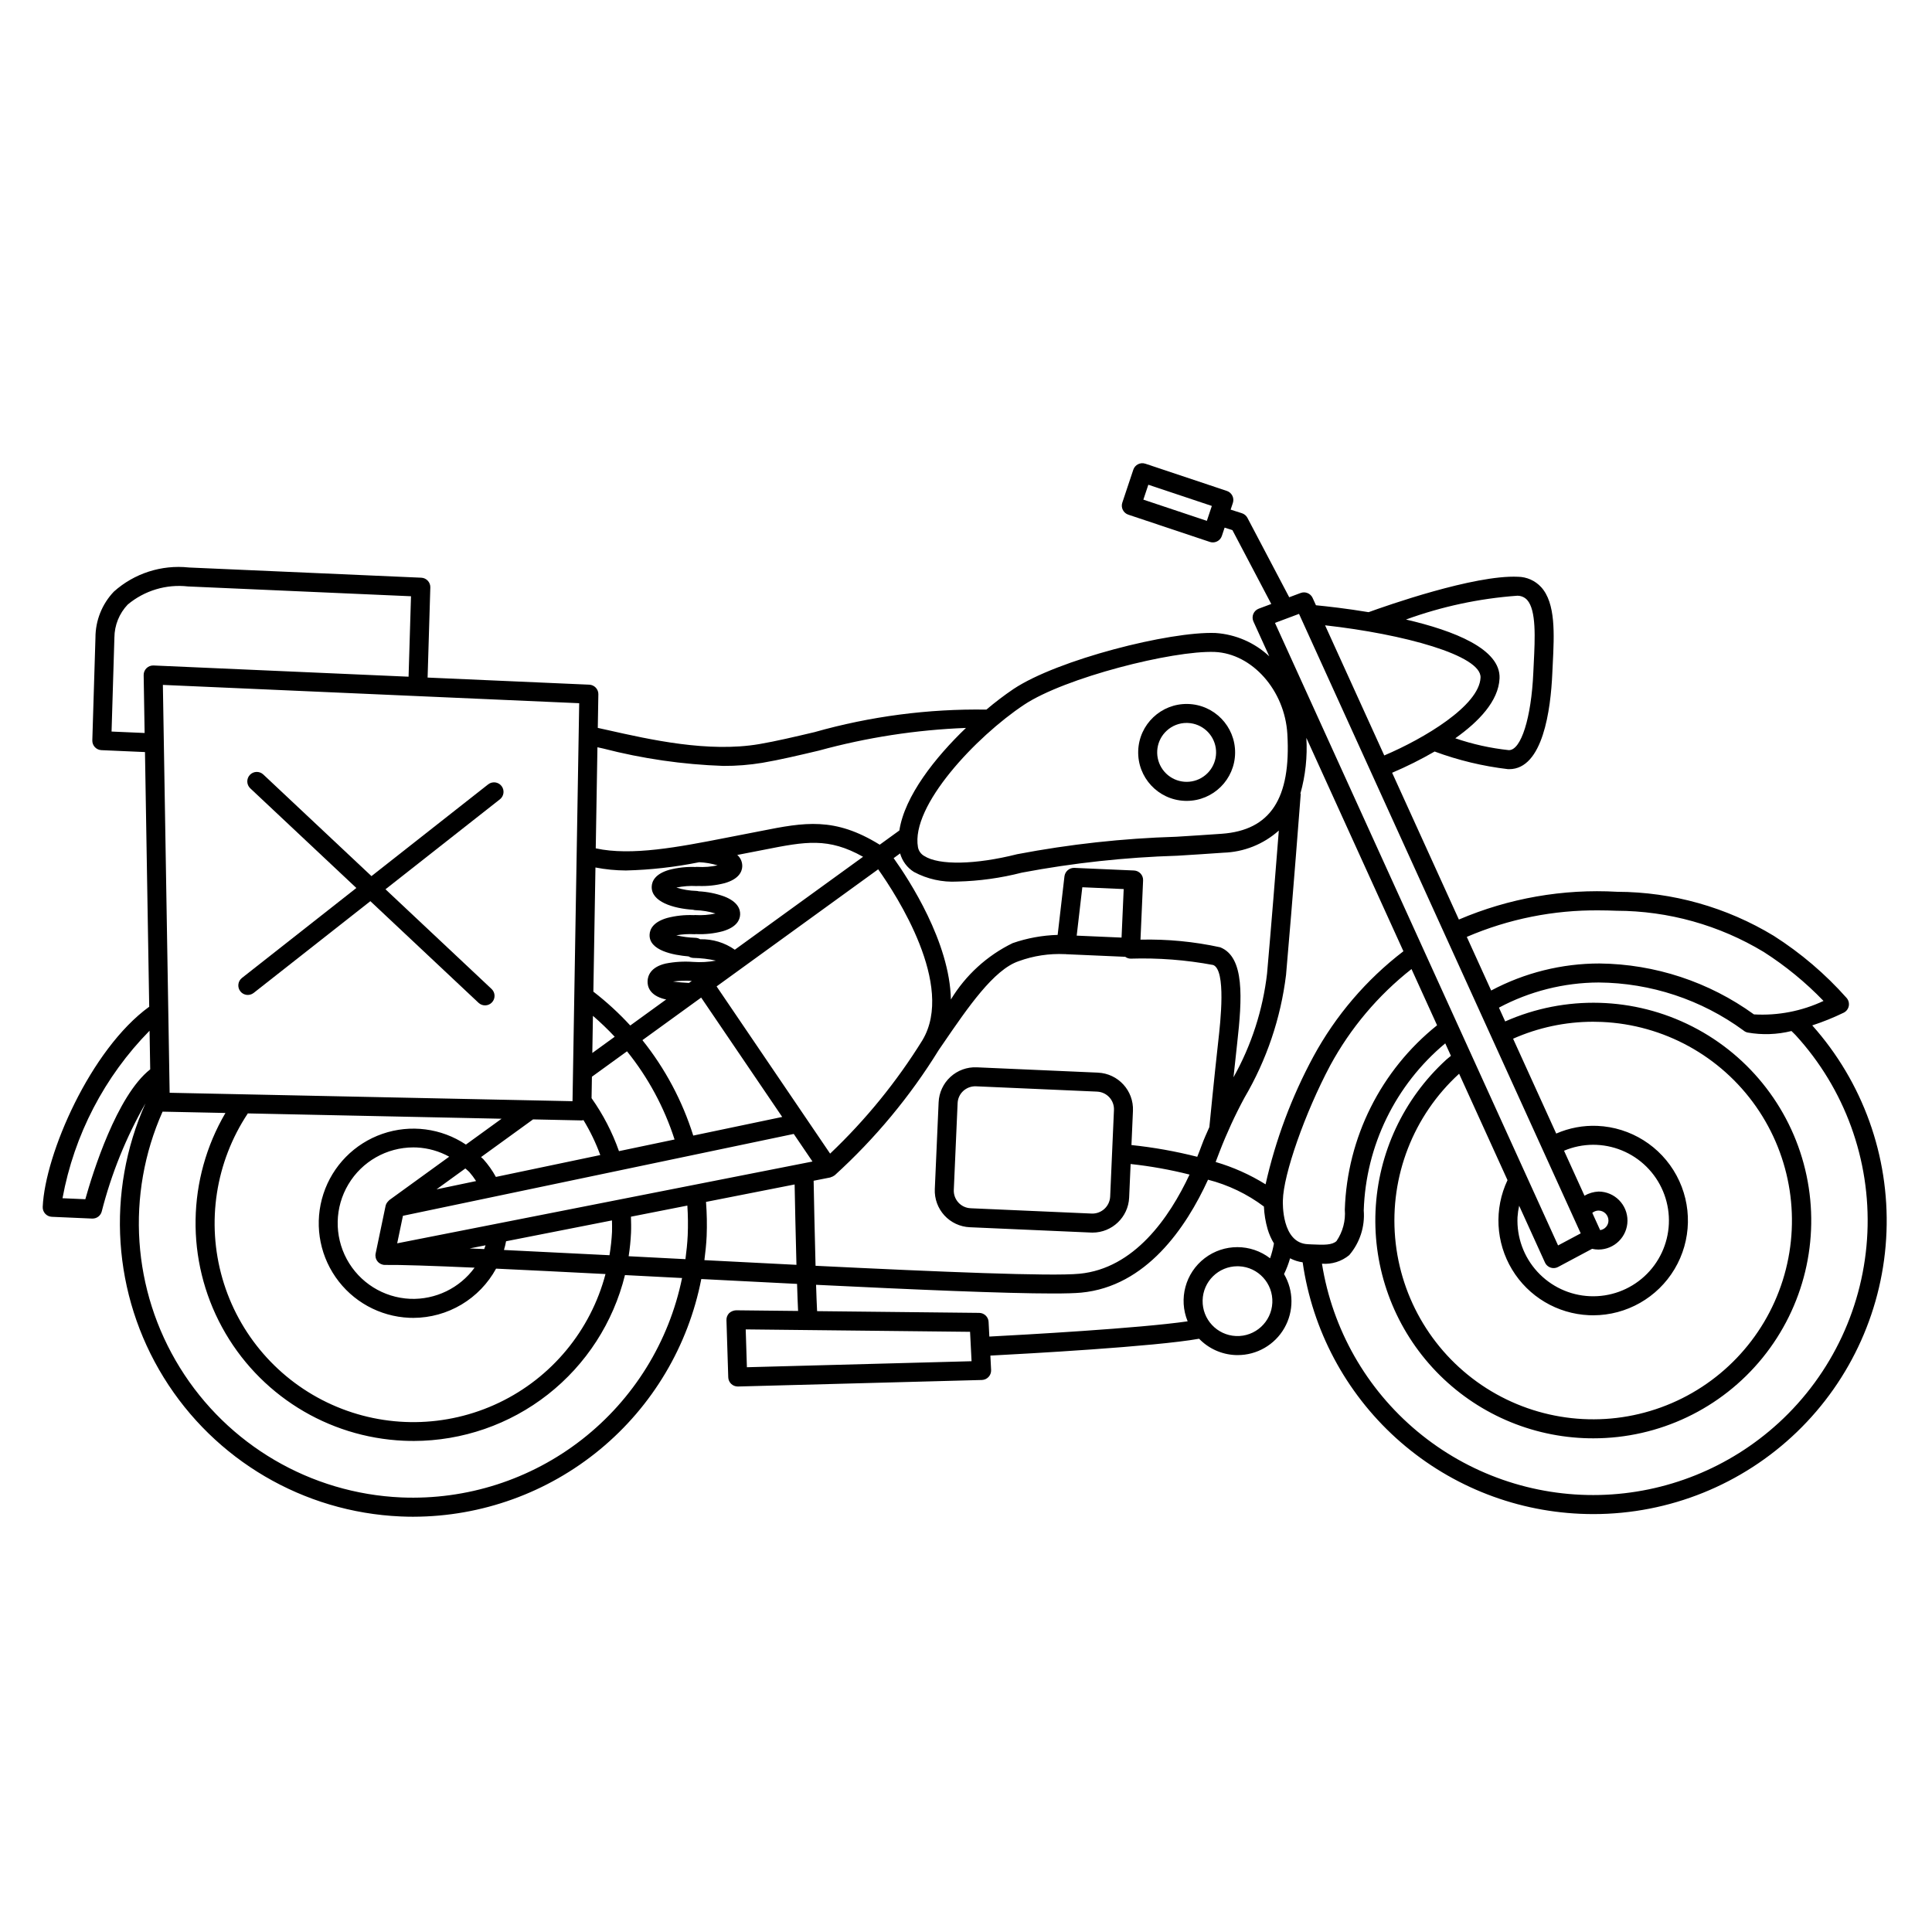 <?xml version="1.0" encoding="UTF-8"?>
<!-- Uploaded to: SVG Find, www.svgrepo.com, Generator: SVG Find Mixer Tools -->
<svg fill="#000000" width="800px" height="800px" version="1.1" viewBox="144 144 512 512" xmlns="http://www.w3.org/2000/svg">
 <g>
  <path d="m624.26 415.74c2.859-0.93 5.648-2.059 8.355-3.375 0.688-0.348 1.176-0.992 1.328-1.75 0.148-0.758-0.055-1.539-0.555-2.129-5.641-6.359-12.141-11.902-19.309-16.473-12.512-7.594-26.855-11.633-41.492-11.68-14.371-0.82-28.734 1.699-41.969 7.356l-17.688-38.898h-0.004c3.867-1.648 7.629-3.527 11.266-5.629 6.262 2.32 12.773 3.887 19.406 4.668 0.117 0.004 0.23 0.008 0.344 0.008 8.965 0 11.012-15.836 11.434-25.359l0.121-2.508c0.395-7.922 0.805-16.113-3.078-20.379h-0.004c-1.582-1.723-3.809-2.715-6.148-2.742-11.594-0.531-35.062 7.742-39.574 9.383-5.84-0.969-10.918-1.535-13.949-1.832l-0.883-1.938c-0.547-1.203-1.934-1.781-3.176-1.316l-3.027 1.133-11.074-21.039c-0.305-0.586-0.832-1.023-1.461-1.227l-2.992-0.957 0.59-1.766c0.211-0.633 0.164-1.324-0.137-1.922-0.297-0.598-0.82-1.055-1.453-1.266l-21.605-7.219-0.004 0.004c-0.633-0.215-1.324-0.164-1.922 0.133-0.598 0.301-1.051 0.824-1.262 1.457l-2.914 8.727c-0.215 0.637-0.164 1.328 0.133 1.926 0.301 0.598 0.824 1.051 1.457 1.262l21.605 7.219c0.258 0.086 0.527 0.129 0.797 0.129 1.086 0 2.047-0.695 2.391-1.723l0.73-2.188 2.07 0.664 10.293 19.566-3.316 1.242c-0.652 0.246-1.176 0.75-1.445 1.395-0.266 0.645-0.254 1.371 0.035 2.008l4.195 9.227h0.004c-3.891-3.641-8.918-5.824-14.234-6.18-12.109-0.477-41.852 7.055-53.551 14.84-2.492 1.688-4.887 3.512-7.184 5.461-15.395-0.238-30.746 1.773-45.562 5.973-5.262 1.242-10.23 2.414-14.633 3.168-13.488 2.297-28.945-1.188-40.242-3.731-0.906-0.203-1.703-0.375-2.547-0.562l0.148-8.895h0.004c0.023-1.363-1.047-2.496-2.41-2.559l-42.844-1.883 0.719-23.871 0.004-0.004c0.039-1.375-1.031-2.531-2.406-2.59l-61.621-2.707v-0.004c-7.219-0.766-14.422 1.555-19.832 6.391-3.141 3.289-4.891 7.668-4.887 12.219l-0.832 27.211c-0.039 1.375 1.035 2.531 2.41 2.59l11.547 0.508 1.121 67.488c-15.586 11.305-27.609 39.074-28.223 53.043-0.031 0.668 0.207 1.32 0.66 1.812 0.449 0.492 1.078 0.785 1.746 0.816l10.691 0.469 0.109 0.004v-0.004c1.148 0 2.152-0.773 2.438-1.887 2.555-10.02 6.453-19.652 11.586-28.633-10.512 23.516-8.703 50.707 4.828 72.621 13.535 21.914 37.039 35.711 62.77 36.84 1.16 0.051 2.312 0.078 3.457 0.078v-0.004c18.039-0.043 35.5-6.348 49.406-17.836s23.395-27.449 26.84-45.156c8.465 0.438 17.008 0.871 25.379 1.289 0.09 2.816 0.18 5.309 0.273 7.172l-16.441-0.176c-0.68 0.031-1.324 0.297-1.828 0.754-0.48 0.492-0.738 1.156-0.715 1.844l0.477 15.16c0.043 1.359 1.156 2.438 2.516 2.438h0.07l64.621-1.727c0.68-0.02 1.32-0.312 1.781-0.809 0.465-0.5 0.703-1.16 0.672-1.84l-0.195-3.816c9.645-0.5 43.559-2.371 55.316-4.465 2.519 2.606 5.938 4.152 9.559 4.32 0.215 0.012 0.422 0.016 0.637 0.016v-0.004c5.117 0.016 9.848-2.719 12.391-7.156 2.547-4.438 2.516-9.902-0.078-14.312 0.656-1.344 1.191-2.742 1.598-4.184 1.043 0.543 2.172 0.906 3.336 1.066 2.574 17.941 11.332 34.422 24.766 46.594 13.434 12.168 30.695 19.262 48.805 20.051 1.172 0.051 2.34 0.078 3.504 0.078 20.102-0.012 39.422-7.809 53.902-21.758 14.477-13.949 22.988-32.965 23.746-53.059 0.758-20.09-6.293-39.691-19.68-54.695zm-160.43-133.71-16.828-5.621 1.32-3.949 16.828 5.621zm66.855 146.53 12.82 28.191c-3.59 7.598-3.137 16.488 1.207 23.684 4.34 7.195 11.996 11.738 20.391 12.109 0.379 0.016 0.754 0.023 1.133 0.023 8.836-0.012 17.016-4.664 21.543-12.254 4.523-7.59 4.723-17.004 0.527-24.781-4.195-7.777-12.168-12.777-20.996-13.164-3.738-0.16-7.465 0.539-10.895 2.039l-11.43-25.137c6.664-2.957 13.875-4.488 21.164-4.496 0.789 0 1.578 0.016 2.367 0.051h0.004c16.359 0.719 31.457 9.008 40.848 22.426 9.387 13.418 12.004 30.441 7.074 46.059-4.93 15.617-16.844 28.055-32.234 33.652-15.391 5.598-32.512 3.715-46.32-5.086-13.809-8.805-22.738-23.531-24.16-39.848-1.426-16.312 4.82-32.363 16.898-43.426zm-46.711 33.625 0.004-0.062c0.109-6.828 5.852-23.199 12.535-35.754 5.367-9.898 12.699-18.598 21.551-25.559l6.777 14.902c-14.902 11.922-23.836 29.773-24.453 48.848 0.242 2.953-0.535 5.898-2.207 8.344-1.188 1.078-3.273 1.027-6.578 0.875l-1.023-0.051c-6.977-0.309-6.625-11.082-6.606-11.543zm4.281-155.5 74.652 164.17-6 3.199-75.027-164.98zm84.113 78.676c13.77 0.027 27.273 3.805 39.059 10.93 5.766 3.688 11.074 8.039 15.824 12.969-5.754 2.707-12.094 3.934-18.441 3.566-11.91-8.621-26.207-13.336-40.91-13.492-10.016-0.004-19.883 2.457-28.723 7.164l-6.461-14.211c11.074-4.758 23.02-7.152 35.074-7.027 1.492 0 3.019 0.035 4.578 0.102zm-25.781 78.164 6.844 15.055c0.41 0.898 1.305 1.477 2.293 1.477 0.414-0.004 0.82-0.105 1.188-0.297l9.016-4.809c0.535 0.125 1.086 0.191 1.637 0.195h0.047c4.227-0.004 7.656-3.414 7.688-7.641v-0.004 0.004c0.016-4.246-3.402-7.703-7.644-7.731-1.32 0.059-2.606 0.434-3.75 1.098l-5.418-11.918c2.434-1.031 5.055-1.566 7.699-1.578 0.301 0 0.602 0.008 0.902 0.02 5.32 0.234 10.328 2.57 13.922 6.5 3.598 3.926 5.484 9.117 5.254 14.438-0.234 5.316-2.57 10.328-6.496 13.922-3.93 3.598-9.121 5.484-14.441 5.25-5.316-0.23-10.328-2.57-13.922-6.496-3.598-3.926-5.484-9.121-5.25-14.438 0.066-1.027 0.211-2.043 0.434-3.047zm21.469 6.473-2.078-4.57h-0.004c0.457-0.387 1.035-0.605 1.637-0.613h0.016c1.461 0.008 2.641 1.199 2.633 2.664-0.012 1.27-0.949 2.34-2.207 2.519zm-22.008-168.12c1-0.031 1.965 0.371 2.648 1.102 2.469 2.715 2.098 10.164 1.77 16.734l-0.121 2.535c-0.527 11.949-3.231 20.543-6.441 20.543l-0.078-0.004-0.004 0.004c-4.82-0.516-9.566-1.566-14.152-3.141 6.16-4.363 11.461-9.84 11.727-15.867 0.344-7.793-12.066-12.656-24.797-15.602 9.48-3.453 19.391-5.574 29.449-6.305zm-9.688 21.688c-0.324 7.449-15 16.176-25.516 20.637l-15.684-34.488c20.766 2.312 41.461 7.961 41.199 13.852zm-20.438 72.527-0.027 0.02c-9.812 7.519-17.934 17.02-23.832 27.883-5.754 10.656-10.016 22.051-12.672 33.863-4.121-2.562-8.57-4.555-13.23-5.918 0.379-0.961 0.734-1.891 1.059-2.773 1.887-4.875 4.074-9.629 6.559-14.234 5.871-9.984 9.629-21.07 11.035-32.566 1.711-19.414 3.902-48.039 3.902-48.039l-0.098-0.008h-0.004c1.352-4.805 1.887-9.801 1.586-14.781zm-80.941 32.168-32.121-1.41c-2.57-0.113-5.078 0.797-6.977 2.535-1.895 1.738-3.023 4.156-3.137 6.727l-1.012 23c-0.113 2.57 0.801 5.082 2.535 6.977 1.738 1.898 4.16 3.027 6.731 3.141l32.121 1.41h0.004c0.145 0.008 0.281 0.012 0.426 0.012h-0.004c5.188-0.012 9.453-4.094 9.688-9.273l0.391-8.902c5.266 0.566 10.484 1.5 15.617 2.797-5.363 11.457-14.672 24.902-29.191 26.281-7.519 0.723-36.809-0.484-69.922-2.109-0.234-8.555-0.43-18.348-0.508-22.535l4.414-0.871c0.051-0.012 0.09-0.055 0.141-0.066v-0.004c0.309-0.078 0.602-0.215 0.859-0.406 0.043-0.031 0.09-0.043 0.129-0.078l0.043-0.023c10.695-9.723 19.977-20.895 27.57-33.199l1.141-1.664c6.606-9.652 13.434-19.633 20.043-21.875 3.922-1.434 8.09-2.066 12.258-1.867 0.066 0.008 0.129-0.016 0.191-0.016v0.031l15.793 0.691c0.406 0.305 0.898 0.473 1.402 0.488h0.012c7.336-0.23 14.68 0.332 21.898 1.684 3.453 1.375 1.918 15.059 1.336 20.215-1.082 9.656-2.231 21.422-2.359 22.746-0.691 1.574-1.418 3.125-2.008 4.75-0.355 0.984-0.766 2.035-1.199 3.117-5.731-1.457-11.559-2.5-17.438-3.113l0.398-9.074c0.227-5.348-3.918-9.871-9.266-10.113zm4.231 9.895-1.008 23c-0.145 2.555-2.305 4.531-4.863 4.453l-32.121-1.41v-0.004c-1.234-0.051-2.398-0.594-3.234-1.508-0.832-0.91-1.273-2.117-1.219-3.352l1.012-23c0.051-1.234 0.594-2.402 1.508-3.234 0.918-0.828 2.121-1.266 3.356-1.219l32.121 1.41-0.004 0.004c2.57 0.117 4.562 2.289 4.453 4.859zm-112.96 33.191c-0.094 2.148-0.328 4.254-0.602 6.344l-5.305-0.273c-3.301-0.172-6.543-0.34-9.746-0.504 0.32-2.062 0.531-4.144 0.629-6.231 0.062-1.426 0.02-2.836-0.02-4.246l14.949-2.945v0.004c0.172 2.613 0.203 5.234 0.094 7.852zm56.289-101.18c0.566 2.035 1.871 3.785 3.66 4.906 3.535 1.895 7.523 2.777 11.523 2.551 5.766-0.137 11.496-0.93 17.082-2.367 13.613-2.566 27.402-4.066 41.25-4.484 4.121-0.258 8.195-0.512 12.102-0.793v-0.004c5.453-0.152 10.676-2.231 14.742-5.871-0.789 10.082-2.039 25.73-3.109 37.812h0.004c-1.113 9.691-4.141 19.066-8.906 27.578 0.309-2.961 0.645-6.07 0.973-8.988 1.34-11.941 2.008-22.871-4.481-25.457v-0.004c-6.941-1.516-14.039-2.195-21.141-2.027l0.691-15.703v0.004c0.031-0.668-0.207-1.32-0.66-1.812-0.449-0.492-1.078-0.785-1.746-0.816l-15.824-0.695c-1.309-0.035-2.438 0.926-2.609 2.227l-1.805 15.539v-0.004c-4.07 0.117-8.098 0.852-11.941 2.188-6.769 3.301-12.445 8.484-16.348 14.926-0.309-15.184-11.066-31.707-15.176-37.457zm46.797 21.785 1.488-12.82 10.965 0.48-0.566 12.859zm-240.38 41.645-1.793-108.09 110.33 4.852-1.77 105.47zm133.4-29.484v-0.004c1.648-0.199 3.312-0.254 4.969-0.156l-0.738 0.535c-1.168-0.062-2.871-0.168-4.231-0.379zm7.461 4.258 21.477 31.633-23.574 4.938c-2.887-9.191-7.453-17.766-13.473-25.289zm-7.051 37.609-14.734 3.086v-0.004c-1.758-4.992-4.203-9.715-7.262-14.035l0.094-5.68 9.301-6.738c5.598 6.949 9.871 14.871 12.602 23.367zm-21.797-22.926 0.164-9.836 0.004-0.004c2.019 1.738 3.945 3.586 5.766 5.535zm-2.828 17.871h0.051c0.148-0.016 0.293-0.043 0.434-0.086 1.785 2.934 3.277 6.035 4.453 9.262l-27.664 5.797c-0.93-1.695-2.047-3.273-3.336-4.711-0.184-0.203-0.41-0.348-0.602-0.543l13.789-9.992zm-29.777 13.664c0.66 0.758 1.266 1.559 1.805 2.406l-10.488 2.195 7.641-5.535c0.34 0.324 0.723 0.586 1.043 0.934zm-21.191 7.445c-0.066 0.062-0.125 0.129-0.184 0.195-0.07 0.066-0.137 0.133-0.195 0.207-0.297 0.312-0.508 0.703-0.609 1.121l-2.637 12.629c-0.156 0.742 0.031 1.516 0.508 2.106 0.48 0.586 1.195 0.93 1.957 0.93l0.039-0.004v0.004c4.027-0.059 12.555 0.23 23.719 0.727h-0.004c-3.961 5.43-10.371 8.523-17.09 8.254-7.055-0.312-13.43-4.309-16.785-10.523-3.352-6.219-3.191-13.742 0.426-19.809 3.613-6.07 10.156-9.789 17.219-9.797 0.301 0 0.602 0.008 0.902 0.02 3.016 0.148 5.961 0.984 8.605 2.441zm21.297 12.812 4.207-0.828c-0.105 0.34-0.238 0.668-0.359 1-1.312-0.059-2.609-0.117-3.848-0.168zm-19.211-1.352 1.523-7.293 103.57-21.695 4.965 7.312zm114.73-23.773-30.082-44.312 42.82-31.031c4.879 6.883 20.383 30.75 11.754 45.238h0.004c-6.84 11.047-15.074 21.164-24.5 30.109zm-25.254-54.035c-2.684-1.887-5.902-2.859-9.18-2.773-0.367-0.23-0.789-0.359-1.223-0.379-1.723-0.055-3.438-0.277-5.117-0.664 1.59-0.285 3.207-0.383 4.82-0.297 0.16 0.012 0.316 0.004 0.473-0.023 2.356 0.102 4.711-0.152 6.988-0.75 3.731-1.082 4.586-3.004 4.648-4.422 0.062-1.422-0.621-3.41-4.242-4.816-2.164-0.777-4.434-1.234-6.734-1.352-0.203-0.062-0.414-0.098-0.629-0.105-1.797-0.051-3.578-0.348-5.297-0.883 1.762-0.371 3.559-0.508 5.356-0.406 0.152 0.008 0.309 0 0.461-0.023 2.356 0.094 4.715-0.156 7-0.75 3.727-1.082 4.586-3.004 4.648-4.422h-0.004c0.039-1.059-0.359-2.086-1.102-2.848-0.066-0.074-0.16-0.129-0.23-0.195l7.207-1.402c10.895-2.16 16.93-3.289 26.145 1.883zm-9.434-23.188c1.648 0.074 3.281 0.352 4.863 0.832-1.754 0.379-3.551 0.516-5.344 0.41-0.152-0.016-0.309-0.008-0.461 0.023-2.356-0.094-4.715 0.16-7 0.75-3.731 1.078-4.59 3.004-4.648 4.422-0.176 4.031 5.664 5.82 10.977 6.164 0.203 0.062 0.414 0.102 0.629 0.109 1.797 0.055 3.582 0.352 5.301 0.879-1.758 0.383-3.562 0.52-5.359 0.41-0.156-0.008-0.312 0-0.469 0.023-2.356-0.098-4.711 0.156-6.992 0.75-3.731 1.082-4.59 3.004-4.648 4.422-0.184 4.203 6.266 5.422 10.352 5.769 0.375 0.246 0.812 0.383 1.258 0.402 2.008 0.035 4.004 0.273 5.961 0.711-1.98 0.371-3.996 0.488-6.004 0.344-2.449-0.184-4.914-0.039-7.32 0.434-4.027 0.941-4.727 3.301-4.781 4.621-0.062 1.359 0.449 3.793 4.543 4.82 0.117 0.027 0.281 0.039 0.398 0.066l-9.531 6.91-0.004-0.004c-2.996-3.262-6.266-6.262-9.773-8.969l0.551-32.902h0.004c2.656 0.516 5.359 0.781 8.066 0.793 6.531-0.16 13.031-0.895 19.434-2.191zm-52.379 67.98-9.449 6.848c-6.523-4.356-14.711-5.41-22.121-2.848-7.414 2.566-13.203 8.449-15.641 15.906s-1.246 15.621 3.219 22.07c4.465 6.449 11.691 10.438 19.531 10.777 0.375 0.016 0.742 0.023 1.113 0.023h-0.004c4.484-0.02 8.879-1.238 12.73-3.535 3.852-2.297 7.016-5.582 9.164-9.516 8.672 0.402 18.559 0.898 29 1.434-3.941 14.961-14.266 27.434-28.23 34.102s-30.152 6.859-44.27 0.52c-14.117-6.34-24.73-18.566-29.02-33.434-4.293-14.867-1.828-30.871 6.734-43.758zm0.633 34.781c0.227-0.758 0.41-1.527 0.562-2.312l28.059-5.523c0.012 1.012 0.059 2.016 0.016 3.035-0.105 2.074-0.328 4.141-0.672 6.188-10.137-0.52-19.609-0.992-27.965-1.387zm137.82-144.48c10.828-7.199 39.371-14.426 50.539-14.004 9.93 0.434 18.562 10.18 19.246 21.719 1.012 17.133-4.508 25.539-17.371 26.465-3.887 0.277-7.945 0.535-12.051 0.789-14.16 0.426-28.258 1.973-42.172 4.625-11.082 2.797-20.754 2.981-24.633 0.469v0.004c-0.871-0.492-1.48-1.348-1.664-2.332-1.934-10.965 15.395-29.277 28.105-37.734zm-111.52 11.59c10.406 2.691 21.078 4.238 31.82 4.606 3.477 0.02 6.949-0.258 10.375-0.824 4.559-0.777 9.605-1.969 14.945-3.231 12.727-3.488 25.812-5.508 38.996-6.012-8.145 7.816-16.242 18.016-17.652 27.18l-5.203 3.769c-11.969-7.398-19.883-5.941-31.543-3.621l-9.312 1.812c-12.305 2.41-24.965 4.848-34.402 2.773l0.449-26.789c0.523 0.113 0.984 0.215 1.527 0.336zm-130.29-4.5 0.754-24.934c0.027-3.246 1.285-6.363 3.523-8.715 4.449-3.719 10.223-5.457 15.984-4.805l59.094 2.598-0.645 21.32-67.574-2.973c-0.695-0.031-1.371 0.227-1.867 0.711-0.5 0.484-0.773 1.152-0.762 1.848l0.254 15.332zm-6.953 123.94-6.043-0.266h-0.004c3.082-16.77 11.117-32.234 23.07-44.391l0.172 10.238c-8.883 6.961-15.27 27.543-17.195 34.418zm83.746 79.027c-24.043-1.047-46.012-13.918-58.676-34.383-12.668-20.465-14.387-45.867-4.598-67.852l16.66 0.348c-10.23 17.465-10.57 39.008-0.895 56.785 9.672 17.777 27.949 29.188 48.168 30.078 0.867 0.039 1.73 0.055 2.594 0.055l0.004 0.004c12.902-0.02 25.43-4.356 35.582-12.324 10.152-7.969 17.34-19.105 20.426-31.637 3.449 0.18 6.934 0.359 10.449 0.539l4.684 0.242c-3.473 16.949-12.867 32.109-26.5 42.766s-30.613 16.105-47.898 15.379zm80.316-62.883c0.266-2.106 0.5-4.227 0.598-6.383 0.117-3.019 0.059-6.039-0.172-9.051l23.484-4.625c0.086 4.527 0.266 13.355 0.484 21.301-8.047-0.402-16.258-0.824-24.395-1.242zm11.262 28.379-0.316-10.027 59.457 0.641 0.398 7.793zm64.051-12.008 0.004-0.004c-0.07-1.328-1.16-2.375-2.492-2.391l-42.961-0.461c-0.09-1.746-0.184-4.16-0.273-6.981 26.25 1.285 50.105 2.301 62.754 2.301 3.324 0 5.875-0.07 7.496-0.223 17.223-1.633 27.785-17.18 33.625-29.93 5.356 1.375 10.387 3.789 14.809 7.109 0.09 2.023 0.418 4.031 0.98 5.981 0.395 1.332 0.957 2.609 1.68 3.797-0.234 1.34-0.578 2.652-1.023 3.938-5.106-3.93-12.215-3.938-17.332-0.023-5.117 3.914-6.969 10.773-4.516 16.73-12.977 1.879-43.641 3.574-52.551 4.039zm65.559 3.742v-0.004c-5.023-0.223-8.949-4.414-8.84-9.441 0.105-5.031 4.211-9.051 9.242-9.051 0.137 0 0.273 0.004 0.41 0.012v-0.004c5.098 0.23 9.047 4.547 8.824 9.648-0.223 5.098-4.535 9.055-9.637 8.836zm143.78 23.047v-0.004c-12.984 11.887-29.836 18.664-47.438 19.074-17.602 0.41-34.754-5.574-48.277-16.844-13.527-11.27-22.508-27.059-25.277-44.445 2.613 0.211 5.203-0.605 7.227-2.273 2.805-3.281 4.188-7.543 3.844-11.844 0.547-17.168 8.406-33.281 21.602-44.277l1.504 3.305c-0.426 0.367-0.883 0.695-1.301 1.078v0.004c-11.289 10.336-18.008 24.734-18.68 40.027-0.672 15.293 4.758 30.227 15.094 41.52 10.34 11.289 24.738 18.008 40.031 18.68 0.867 0.039 1.734 0.055 2.598 0.055 17.41 0.008 33.891-7.84 44.855-21.359 10.965-13.52 15.242-31.27 11.641-48.297-3.602-17.031-14.699-31.527-30.199-39.449-15.5-7.926-33.746-8.43-49.66-1.375l-1.66-3.652c8.137-4.34 17.211-6.633 26.434-6.668 13.797 0.105 27.211 4.543 38.344 12.691 0.324 0.281 0.707 0.477 1.125 0.57 3.859 0.684 7.816 0.547 11.621-0.398 0.355 0.371 0.746 0.703 1.094 1.082 13.035 14.23 19.879 33.059 19.031 52.336-0.848 19.277-9.316 37.426-23.551 50.461z"/>
  <path d="m457.91 356.23c0.195 0.008 0.387 0.012 0.578 0.012 7.039-0.008 12.758-5.68 12.828-12.715 0.07-7.035-5.535-12.82-12.57-12.969-7.035-0.148-12.883 5.391-13.109 12.422-0.23 7.035 5.242 12.941 12.273 13.25zm-4.711-18.594c1.434-1.324 3.316-2.055 5.266-2.051 0.117 0 0.234 0.004 0.352 0.008 3.719 0.164 6.805 2.934 7.371 6.613 0.566 3.68-1.551 7.25-5.047 8.52-3.5 1.273-7.414-0.105-9.344-3.289-1.93-3.184-1.344-7.289 1.402-9.801z"/>
  <path d="m207.69 406.71c0.859 1.094 2.445 1.281 3.539 0.422l30.922-24.312 28.668 26.934c1.016 0.949 2.609 0.902 3.559-0.113 0.953-1.012 0.906-2.606-0.109-3.559l-28.113-26.414 30.324-23.844v0.004c1.094-0.863 1.281-2.445 0.422-3.539s-2.445-1.281-3.539-0.422l-30.922 24.312-28.668-26.934 0.004 0.004c-1.016-0.953-2.609-0.902-3.562 0.109-0.949 1.012-0.902 2.606 0.113 3.559l28.109 26.41-30.324 23.844c-0.523 0.414-0.863 1.016-0.941 1.68-0.082 0.664 0.105 1.332 0.52 1.859z"/>
 </g>
</svg>